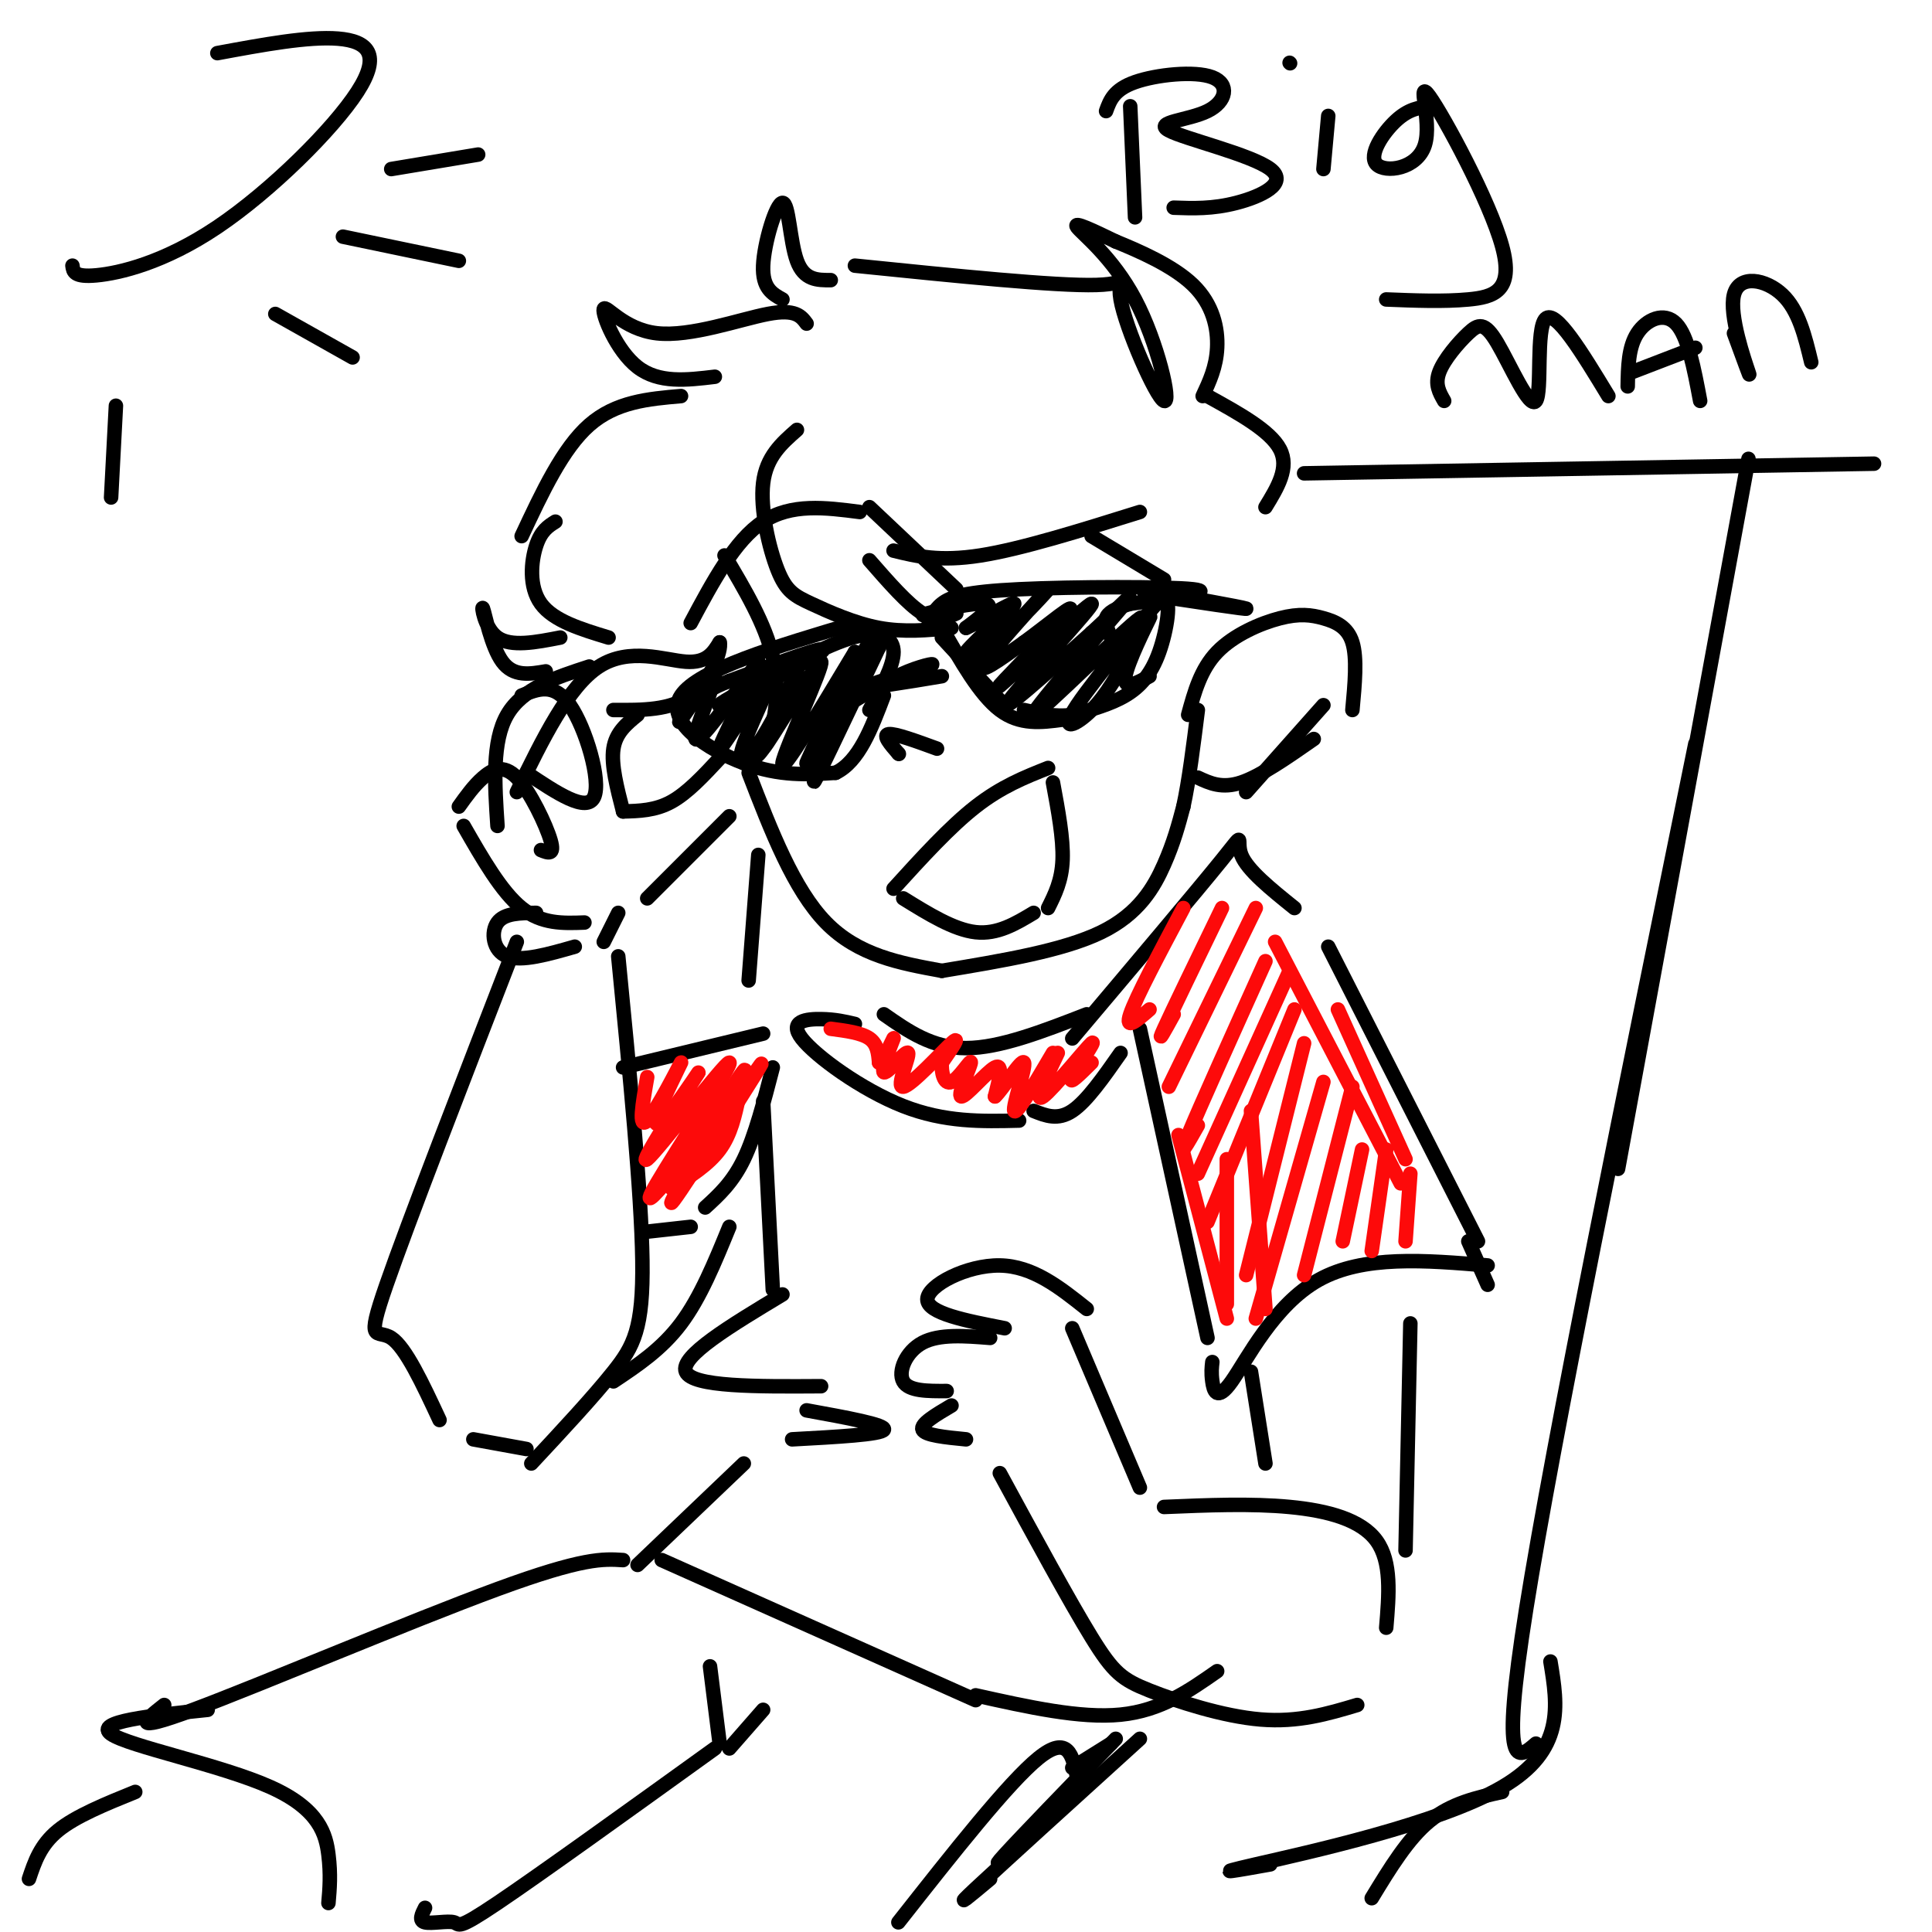 <svg viewBox='0 0 400 400' version='1.1' xmlns='http://www.w3.org/2000/svg' xmlns:xlink='http://www.w3.org/1999/xlink'><g fill='none' stroke='rgb(0,0,0)' stroke-width='3' stroke-linecap='round' stroke-linejoin='round'><path d='M150,115c4.222,7.089 8.444,14.178 10,21c1.556,6.822 0.444,13.378 -1,17c-1.444,3.622 -3.222,4.311 -5,5'/><path d='M155,160c4.667,12.083 9.333,24.167 16,31c6.667,6.833 15.333,8.417 24,10'/><path d='M195,201c12.578,-2.089 25.156,-4.178 33,-8c7.844,-3.822 10.956,-9.378 13,-14c2.044,-4.622 3.022,-8.311 4,-12'/><path d='M245,167c1.167,-5.333 2.083,-12.667 3,-20'/><path d='M246,148c1.289,-4.719 2.577,-9.439 6,-13c3.423,-3.561 8.979,-5.965 13,-7c4.021,-1.035 6.506,-0.702 9,0c2.494,0.702 4.998,1.772 6,5c1.002,3.228 0.501,8.614 0,14'/><path d='M248,161c2.500,1.167 5.000,2.333 9,1c4.000,-1.333 9.500,-5.167 15,-9'/><path d='M274,146c0.000,0.000 -16.000,18.000 -16,18'/><path d='M177,129c-16.222,4.822 -32.444,9.644 -36,15c-3.556,5.356 5.556,11.244 13,14c7.444,2.756 13.222,2.378 19,2'/><path d='M173,160c4.833,-2.333 7.417,-9.167 10,-16'/><path d='M180,130c2.500,1.083 5.000,2.167 5,5c0.000,2.833 -2.500,7.417 -5,12'/><path d='M145,142c-2.679,4.458 -5.357,8.917 -4,7c1.357,-1.917 6.750,-10.208 7,-9c0.250,1.208 -4.643,11.917 -4,13c0.643,1.083 6.821,-7.458 13,-16'/><path d='M157,137c-0.572,2.803 -8.501,17.812 -8,18c0.501,0.188 9.433,-14.444 11,-16c1.567,-1.556 -4.232,9.966 -6,15c-1.768,5.034 0.495,3.581 3,0c2.505,-3.581 5.253,-9.291 8,-15'/><path d='M165,139c-1.250,2.802 -8.376,17.308 -7,16c1.376,-1.308 11.255,-18.429 12,-18c0.745,0.429 -7.644,18.408 -8,21c-0.356,2.592 7.322,-10.204 15,-23'/><path d='M177,135c-0.896,3.569 -10.635,23.992 -10,23c0.635,-0.992 11.644,-23.400 13,-25c1.356,-1.600 -6.943,17.608 -10,25c-3.057,7.392 -0.874,2.969 2,-3c2.874,-5.969 6.437,-13.485 10,-21'/><path d='M182,134c0.211,-3.884 -4.263,-3.093 -13,1c-8.737,4.093 -21.737,11.486 -20,11c1.737,-0.486 18.211,-8.853 21,-11c2.789,-2.147 -8.105,1.927 -19,6'/><path d='M151,141c-4.000,1.500 -4.500,2.250 -5,3'/><path d='M177,145c3.750,-2.292 7.500,-4.583 11,-6c3.500,-1.417 6.750,-1.958 4,-1c-2.750,0.958 -11.500,3.417 -12,4c-0.500,0.583 7.250,-0.708 15,-2'/><path d='M195,132c0.000,0.000 12.000,13.000 12,13'/><path d='M195,130c3.917,6.917 7.833,13.833 12,17c4.167,3.167 8.583,2.583 13,2'/><path d='M192,130c0.607,-1.792 1.214,-3.583 3,-5c1.786,-1.417 4.750,-2.458 16,-3c11.250,-0.542 30.786,-0.583 36,0c5.214,0.583 -3.893,1.792 -13,3'/><path d='M234,125c-3.190,0.967 -4.665,1.883 -5,3c-0.335,1.117 0.471,2.434 1,4c0.529,1.566 0.783,3.381 3,1c2.217,-2.381 6.398,-8.958 8,-9c1.602,-0.042 0.623,6.450 -1,11c-1.623,4.550 -3.892,7.157 -7,9c-3.108,1.843 -7.054,2.921 -11,4'/><path d='M222,148c-3.500,0.500 -6.750,-0.250 -10,-1'/><path d='M195,127c-2.689,0.333 -5.378,0.667 -3,0c2.378,-0.667 9.822,-2.333 12,-2c2.178,0.333 -0.911,2.667 -4,5'/><path d='M200,130c2.286,-0.932 10.001,-5.764 10,-5c-0.001,0.764 -7.719,7.122 -10,10c-2.281,2.878 0.873,2.277 6,-2c5.127,-4.277 12.226,-12.228 11,-11c-1.226,1.228 -10.779,11.637 -13,15c-2.221,3.363 2.889,-0.318 8,-4'/><path d='M212,133c4.521,-3.262 11.825,-9.415 9,-6c-2.825,3.415 -15.778,16.400 -14,15c1.778,-1.400 18.286,-17.185 19,-17c0.714,0.185 -14.368,16.338 -17,20c-2.632,3.662 7.184,-5.169 17,-14'/><path d='M226,131c5.497,-5.033 10.740,-10.616 6,-5c-4.740,5.616 -19.464,22.430 -18,22c1.464,-0.430 19.114,-18.105 22,-20c2.886,-1.895 -8.992,11.990 -13,18c-4.008,6.010 -0.145,4.146 3,1c3.145,-3.146 5.573,-7.573 8,-12'/><path d='M234,135c2.500,-4.155 4.750,-8.542 4,-7c-0.750,1.542 -4.500,9.012 -5,12c-0.500,2.988 2.250,1.494 5,0'/><path d='M237,123c10.889,1.644 21.778,3.289 21,3c-0.778,-0.289 -13.222,-2.511 -16,-3c-2.778,-0.489 4.111,0.756 11,2'/><path d='M143,129c4.583,-8.583 9.167,-17.167 15,-21c5.833,-3.833 12.917,-2.917 20,-2'/><path d='M185,114c4.750,1.167 9.500,2.333 18,1c8.500,-1.333 20.750,-5.167 33,-9'/><path d='M185,184c5.833,-6.417 11.667,-12.833 17,-17c5.333,-4.167 10.167,-6.083 15,-8'/><path d='M187,186c5.250,3.250 10.500,6.500 15,7c4.500,0.500 8.250,-1.750 12,-4'/><path d='M218,162c1.083,5.833 2.167,11.667 2,16c-0.167,4.333 -1.583,7.167 -3,10'/><path d='M186,156c0.000,0.000 0.100,0.100 0.1,0.1'/><path d='M186,156c-1.667,-1.917 -3.333,-3.833 -2,-4c1.333,-0.167 5.667,1.417 10,3'/><path d='M107,164c5.333,-10.956 10.667,-21.911 17,-26c6.333,-4.089 13.667,-1.311 18,-1c4.333,0.311 5.667,-1.844 7,-4'/><path d='M149,133c0.467,1.689 -1.867,7.911 -6,11c-4.133,3.089 -10.067,3.044 -16,3'/><path d='M129,168c3.333,-0.083 6.667,-0.167 10,-2c3.333,-1.833 6.667,-5.417 10,-9'/><path d='M132,148c-2.250,1.833 -4.500,3.667 -5,7c-0.500,3.333 0.750,8.167 2,13'/><path d='M122,138c-6.917,2.250 -13.833,4.500 -17,10c-3.167,5.500 -2.583,14.250 -2,23'/><path d='M108,144c3.356,-1.378 6.711,-2.756 10,2c3.289,4.756 6.511,15.644 5,19c-1.511,3.356 -7.756,-0.822 -14,-5'/><path d='M95,167c1.542,-2.161 3.083,-4.321 5,-6c1.917,-1.679 4.208,-2.875 7,0c2.792,2.875 6.083,9.821 7,13c0.917,3.179 -0.542,2.589 -2,2'/><path d='M96,171c3.917,6.833 7.833,13.667 12,17c4.167,3.333 8.583,3.167 13,3'/><path d='M151,169c0.000,0.000 -17.000,17.000 -17,17'/><path d='M111,189c-3.289,0.022 -6.578,0.044 -8,2c-1.422,1.956 -0.978,5.844 2,7c2.978,1.156 8.489,-0.422 14,-2'/><path d='M128,189c0.000,0.000 -3.000,6.000 -3,6'/><path d='M107,195c-11.289,29.133 -22.578,58.267 -27,71c-4.422,12.733 -1.978,9.067 1,11c2.978,1.933 6.489,9.467 10,17'/><path d='M222,215c12.889,-15.267 25.778,-30.533 31,-37c5.222,-6.467 2.778,-4.133 4,-1c1.222,3.133 6.111,7.067 11,11'/><path d='M225,210c-9.000,3.500 -18.000,7.000 -25,7c-7.000,0.000 -12.000,-3.500 -17,-7'/><path d='M236,213c0.000,0.000 14.000,64.000 14,64'/><path d='M251,282c-0.125,1.083 -0.250,2.167 0,4c0.250,1.833 0.875,4.417 4,0c3.125,-4.417 8.750,-15.833 18,-21c9.250,-5.167 22.125,-4.083 35,-3'/><path d='M275,196c0.000,0.000 31.000,61.000 31,61'/><path d='M304,257c0.000,0.000 4.000,9.000 4,9'/><path d='M177,212c-2.024,-0.476 -4.048,-0.952 -7,-1c-2.952,-0.048 -6.833,0.333 -4,4c2.833,3.667 12.381,10.619 21,14c8.619,3.381 16.310,3.190 24,3'/><path d='M214,230c2.500,1.000 5.000,2.000 8,0c3.000,-2.000 6.500,-7.000 10,-12'/><path d='M128,198c2.400,24.467 4.800,48.933 5,63c0.200,14.067 -1.800,17.733 -6,23c-4.200,5.267 -10.600,12.133 -17,19'/><path d='M109,300c0.000,0.000 -11.000,-2.000 -11,-2'/><path d='M158,214c0.000,0.000 -29.000,7.000 -29,7'/><path d='M160,221c-1.833,7.083 -3.667,14.167 -6,19c-2.333,4.833 -5.167,7.417 -8,10'/><path d='M143,254c0.000,0.000 -9.000,1.000 -9,1'/><path d='M158,228c0.000,0.000 2.000,39.000 2,39'/><path d='M162,268c-10.667,6.417 -21.333,12.833 -20,16c1.333,3.167 14.667,3.083 28,3'/><path d='M167,292c8.250,1.500 16.500,3.000 16,4c-0.500,1.000 -9.750,1.500 -19,2'/><path d='M154,303c0.000,0.000 -22.000,21.000 -22,21'/><path d='M151,254c-3.000,7.333 -6.000,14.667 -10,20c-4.000,5.333 -9.000,8.667 -14,12'/><path d='M137,323c0.000,0.000 65.000,29.000 65,29'/><path d='M202,351c10.833,2.417 21.667,4.833 30,4c8.333,-0.833 14.167,-4.917 20,-9'/><path d='M225,271c-5.578,-4.444 -11.156,-8.889 -18,-9c-6.844,-0.111 -14.956,4.111 -15,7c-0.044,2.889 7.978,4.444 16,6'/><path d='M205,277c-5.267,-0.422 -10.533,-0.844 -14,1c-3.467,1.844 -5.133,5.956 -4,8c1.133,2.044 5.067,2.022 9,2'/><path d='M197,291c-3.250,1.917 -6.500,3.833 -6,5c0.500,1.167 4.750,1.583 9,2'/><path d='M222,275c0.000,0.000 14.000,33.000 14,33'/><path d='M207,305c7.238,13.321 14.476,26.643 19,34c4.524,7.357 6.333,8.750 12,11c5.667,2.250 15.190,5.357 23,6c7.810,0.643 13.905,-1.179 20,-3'/><path d='M241,312c9.022,-0.378 18.044,-0.756 26,0c7.956,0.756 14.844,2.644 18,7c3.156,4.356 2.578,11.178 2,18'/><path d='M259,284c0.000,0.000 3.000,19.000 3,19'/><path d='M292,274c0.000,0.000 -1.000,47.000 -1,47'/><path d='M167,67c-1.140,-1.542 -2.281,-3.085 -8,-2c-5.719,1.085 -16.018,4.796 -23,4c-6.982,-0.796 -10.649,-6.099 -11,-5c-0.351,1.099 2.614,8.600 7,12c4.386,3.400 10.193,2.700 16,2'/><path d='M141,82c-6.750,0.583 -13.500,1.167 -19,6c-5.500,4.833 -9.750,13.917 -14,23'/><path d='M162,62c-2.095,-1.155 -4.190,-2.310 -4,-7c0.190,-4.690 2.667,-12.917 4,-13c1.333,-0.083 1.524,7.976 3,12c1.476,4.024 4.238,4.012 7,4'/><path d='M177,55c20.859,2.125 41.718,4.250 50,4c8.282,-0.250 3.987,-2.876 5,3c1.013,5.876 7.333,20.256 9,21c1.667,0.744 -1.321,-12.146 -6,-21c-4.679,-8.854 -11.051,-13.673 -12,-15c-0.949,-1.327 3.526,0.836 8,3'/><path d='M231,50c4.524,1.845 11.833,4.958 16,9c4.167,4.042 5.190,9.012 5,13c-0.190,3.988 -1.595,6.994 -3,10'/><path d='M250,82c6.500,3.583 13.000,7.167 15,11c2.000,3.833 -0.500,7.917 -3,12'/><path d='M115,108c-1.489,0.933 -2.978,1.867 -4,5c-1.022,3.133 -1.578,8.467 1,12c2.578,3.533 8.289,5.267 14,7'/><path d='M116,132c-5.089,0.994 -10.179,1.988 -13,0c-2.821,-1.988 -3.375,-6.958 -3,-6c0.375,0.958 1.679,7.845 4,11c2.321,3.155 5.661,2.577 9,2'/><path d='M165,89c-3.174,2.783 -6.348,5.566 -7,11c-0.652,5.434 1.217,13.518 3,18c1.783,4.482 3.480,5.360 7,7c3.520,1.640 8.863,4.040 14,5c5.137,0.960 10.069,0.480 15,0'/><path d='M198,127c-2.000,0.917 -4.000,1.833 -7,0c-3.000,-1.833 -7.000,-6.417 -11,-11'/><path d='M180,105c0.000,0.000 18.000,17.000 18,17'/><path d='M226,111c0.000,0.000 15.000,9.000 15,9'/><path d='M147,345c0.000,0.000 2.000,16.000 2,16'/><path d='M158,354c0.000,0.000 -7.000,8.000 -7,8'/><path d='M148,362c-18.179,13.089 -36.357,26.179 -45,32c-8.643,5.821 -7.750,4.375 -9,4c-1.250,-0.375 -4.643,0.321 -6,0c-1.357,-0.321 -0.679,-1.661 0,-3'/><path d='M129,323c-4.111,-0.267 -8.222,-0.533 -26,6c-17.778,6.533 -49.222,19.867 -63,25c-13.778,5.133 -9.889,2.067 -6,-1'/><path d='M43,354c-11.827,1.226 -23.655,2.452 -20,5c3.655,2.548 22.792,6.417 33,11c10.208,4.583 11.488,9.881 12,14c0.512,4.119 0.256,7.060 0,10'/><path d='M222,366c0.000,0.000 8.000,-5.000 8,-5'/><path d='M231,360c-9.833,10.167 -19.667,20.333 -23,24c-3.333,3.667 -0.167,0.833 3,-2'/><path d='M236,360c-14.417,13.083 -28.833,26.167 -34,31c-5.167,4.833 -1.083,1.417 3,-2'/><path d='M223,368c-0.917,-4.500 -1.833,-9.000 -8,-4c-6.167,5.000 -17.583,19.500 -29,34'/><path d='M28,371c-6.167,2.500 -12.333,5.000 -16,8c-3.667,3.000 -4.833,6.500 -6,10'/><path d='M155,203c0.000,0.000 2.000,-26.000 2,-26'/><path d='M270,98c0.000,0.000 118.000,-2.000 118,-2'/><path d='M362,95c0.000,0.000 -27.000,147.000 -27,147'/><path d='M351,154c-14.750,72.250 -29.500,144.500 -35,179c-5.500,34.500 -1.750,31.250 2,28'/><path d='M321,344c1.511,9.200 3.022,18.400 -10,26c-13.022,7.600 -40.578,13.600 -51,16c-10.422,2.400 -3.711,1.200 3,0'/><path d='M311,371c-5.250,1.167 -10.500,2.333 -15,6c-4.500,3.667 -8.250,9.833 -12,16'/><path d='M15,55c0.153,1.222 0.306,2.443 5,2c4.694,-0.443 13.928,-2.552 25,-10c11.072,-7.448 23.981,-20.236 29,-28c5.019,-7.764 2.148,-10.504 -4,-11c-6.148,-0.496 -15.574,1.252 -25,3'/><path d='M24,84c0.000,0.000 -1.000,19.000 -1,19'/><path d='M57,65c0.000,0.000 16.000,9.000 16,9'/><path d='M71,49c0.000,0.000 24.000,5.000 24,5'/><path d='M81,35c0.000,0.000 18.000,-3.000 18,-3'/><path d='M234,22c0.000,0.000 1.000,23.000 1,23'/><path d='M229,23c0.807,-2.229 1.614,-4.458 6,-6c4.386,-1.542 12.352,-2.395 16,-1c3.648,1.395 2.977,5.040 -1,7c-3.977,1.960 -11.262,2.237 -8,4c3.262,1.763 17.071,5.013 21,8c3.929,2.987 -2.020,5.711 -7,7c-4.980,1.289 -8.990,1.145 -13,1'/><path d='M275,24c0.000,0.000 -1.000,11.000 -1,11'/><path d='M267,13c0.000,0.000 0.100,0.100 0.1,0.1'/><path d='M296,22c-2.176,0.270 -4.351,0.540 -7,3c-2.649,2.460 -5.771,7.112 -4,9c1.771,1.888 8.436,1.014 10,-4c1.564,-5.014 -1.973,-14.169 1,-10c2.973,4.169 12.454,21.661 15,31c2.546,9.339 -1.844,10.525 -7,11c-5.156,0.475 -11.078,0.237 -17,0'/><path d='M299,83c-0.986,-1.710 -1.973,-3.420 -1,-6c0.973,-2.580 3.904,-6.031 6,-8c2.096,-1.969 3.356,-2.456 6,2c2.644,4.456 6.674,13.853 8,12c1.326,-1.853 -0.050,-14.958 2,-17c2.050,-2.042 7.525,6.979 13,16'/><path d='M337,80c0.067,-4.067 0.133,-8.133 2,-11c1.867,-2.867 5.533,-4.533 8,-2c2.467,2.533 3.733,9.267 5,16'/><path d='M338,77c0.000,0.000 13.000,-5.000 13,-5'/><path d='M359,69c1.869,5.107 3.738,10.214 3,8c-0.738,-2.214 -4.083,-11.750 -3,-16c1.083,-4.250 6.595,-3.214 10,0c3.405,3.214 4.702,8.607 6,14'/></g>
<g fill='none' stroke='rgb(253,10,10)' stroke-width='3' stroke-linecap='round' stroke-linejoin='round'><path d='M134,223c-0.958,5.494 -1.917,10.988 0,9c1.917,-1.988 6.708,-11.458 7,-12c0.292,-0.542 -3.917,7.845 -5,11c-1.083,3.155 0.958,1.077 3,-1'/><path d='M139,230c2.548,-3.207 7.418,-10.724 5,-7c-2.418,3.724 -12.122,18.689 -10,17c2.122,-1.689 16.071,-20.032 17,-20c0.929,0.032 -11.163,18.438 -15,25c-3.837,6.562 0.582,1.281 5,-4'/><path d='M141,241c4.914,-6.995 14.699,-22.483 13,-19c-1.699,3.483 -14.880,25.938 -15,27c-0.120,1.062 12.823,-19.268 17,-26c4.177,-6.732 -0.411,0.134 -5,7'/><path d='M153,227c-0.833,3.917 -1.667,7.833 -4,11c-2.333,3.167 -6.167,5.583 -10,8'/><path d='M172,213c3.167,0.417 6.333,0.833 8,2c1.667,1.167 1.833,3.083 2,5'/><path d='M182,220c1.208,-0.891 3.227,-5.617 3,-5c-0.227,0.617 -2.702,6.577 -2,7c0.702,0.423 4.580,-4.691 5,-4c0.420,0.691 -2.618,7.186 -1,7c1.618,-0.186 7.891,-7.053 10,-9c2.109,-1.947 0.055,1.027 -2,4'/><path d='M195,220c-0.162,1.912 0.435,4.692 2,4c1.565,-0.692 4.100,-4.856 4,-4c-0.100,0.856 -2.835,6.730 -2,7c0.835,0.270 5.238,-5.066 7,-6c1.762,-0.934 0.881,2.533 0,6'/><path d='M206,227c1.571,-1.393 5.500,-7.875 6,-7c0.500,0.875 -2.429,9.107 -2,10c0.429,0.893 4.214,-5.554 8,-12'/><path d='M219,218c-2.542,5.274 -5.083,10.548 -3,9c2.083,-1.548 8.792,-9.917 10,-11c1.208,-1.083 -3.083,5.119 -4,7c-0.917,1.881 1.542,-0.560 4,-3'/><path d='M245,188c-4.917,9.250 -9.833,18.500 -11,22c-1.167,3.500 1.417,1.250 4,-1'/><path d='M253,188c-5.167,10.667 -10.333,21.333 -12,25c-1.667,3.667 0.167,0.333 2,-3'/><path d='M260,188c0.000,0.000 -18.000,37.000 -18,37'/><path d='M262,199c-6.833,15.167 -13.667,30.333 -16,36c-2.333,5.667 -0.167,1.833 2,-2'/><path d='M267,201c0.000,0.000 -19.000,42.000 -19,42'/><path d='M268,209c0.000,0.000 -18.000,44.000 -18,44'/><path d='M270,216c0.000,0.000 -12.000,48.000 -12,48'/><path d='M274,224c0.000,0.000 -14.000,49.000 -14,49'/><path d='M280,225c0.000,0.000 -10.000,39.000 -10,39'/><path d='M282,238c0.000,0.000 -4.000,19.000 -4,19'/><path d='M287,238c0.000,0.000 -3.000,21.000 -3,21'/><path d='M292,243c0.000,0.000 -1.000,14.000 -1,14'/><path d='M264,195c0.000,0.000 26.000,50.000 26,50'/><path d='M277,209c0.000,0.000 14.000,31.000 14,31'/><path d='M244,235c0.000,0.000 10.000,38.000 10,38'/><path d='M254,240c0.000,0.000 0.000,30.000 0,30'/><path d='M259,230c0.000,0.000 3.000,41.000 3,41'/></g>
</svg>